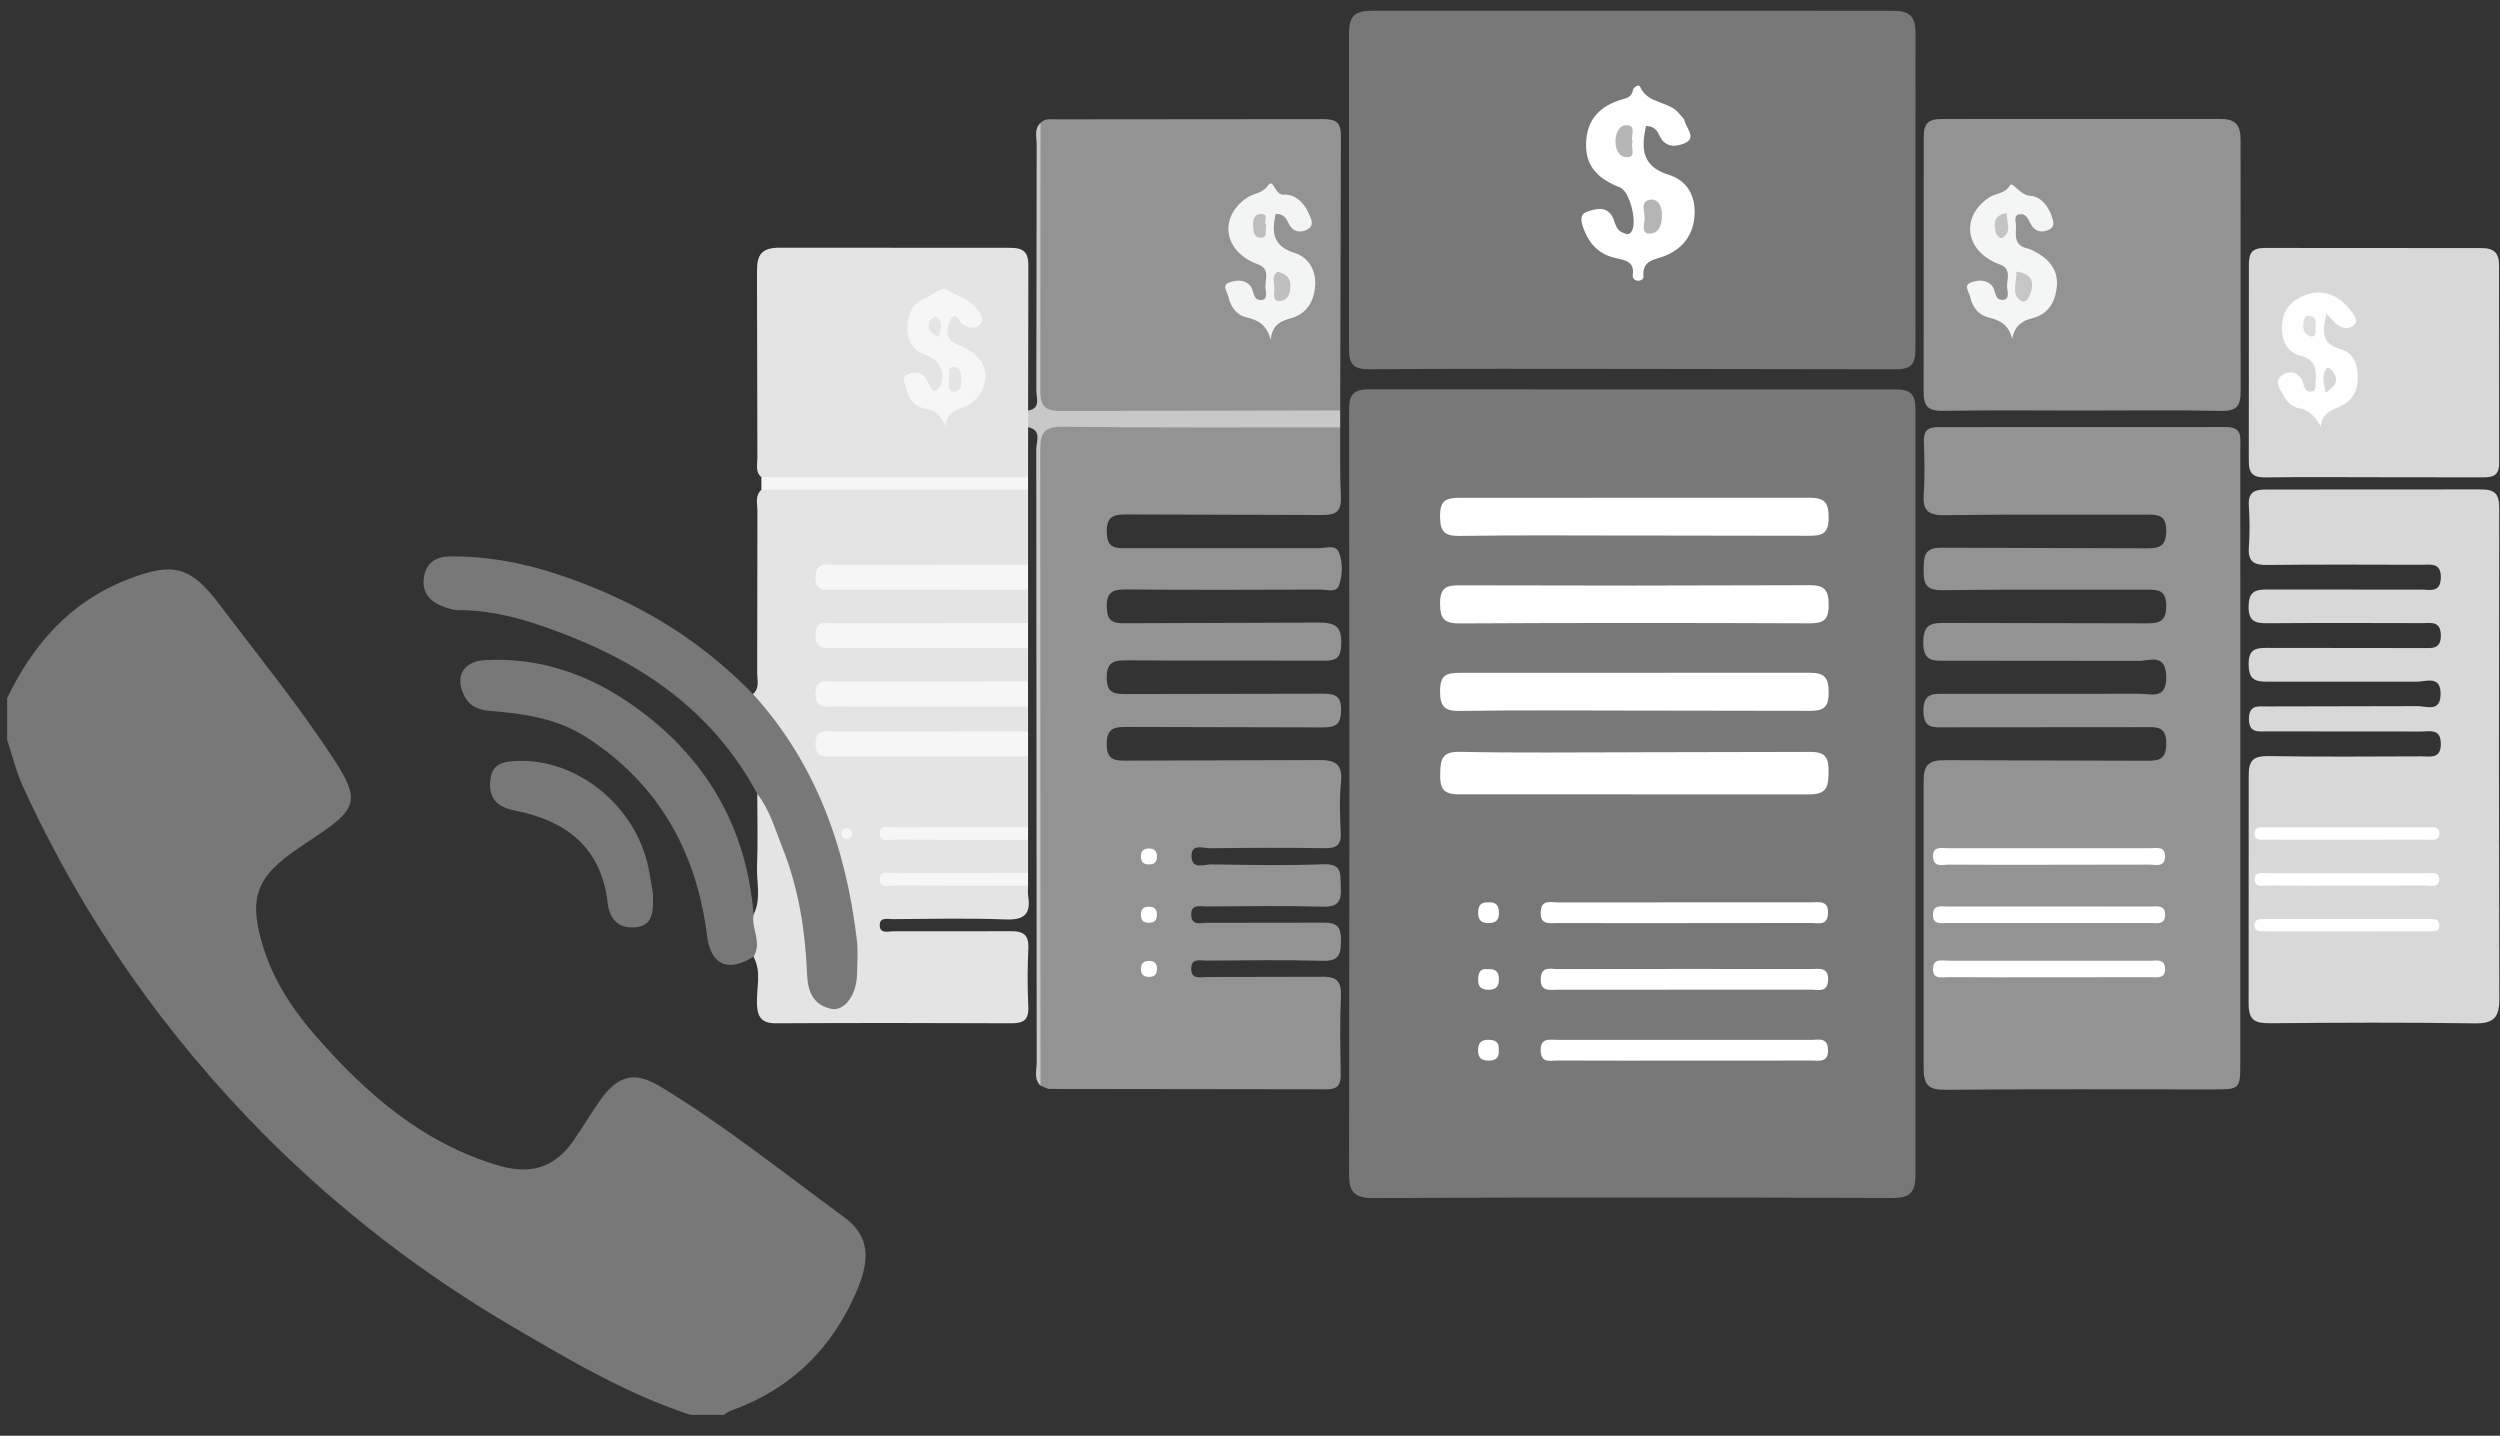 <svg xmlns="http://www.w3.org/2000/svg" xmlns:xlink="http://www.w3.org/1999/xlink" width="700" height="402"><rect width="100%" height="100%" fill="#333333" stroke="none"/><path d="M2 195.463c7.317-15.168 17.788-27.082 33.927-33.3 12.53-4.834 17.428-3.653 25.5 7.058 10.977 14.548 22.53 28.68 32.455 43.998 6.7 10.357 6.006 13.266-4.3 20.225l-5.794 3.903c-12.174 8.113-14.372 14.185-10.003 28.086 2.963 9.433 8.353 17.5 14.78 24.84 14.12 16.106 29.917 29.883 51.106 36.092 8.8 2.578 15.506.666 20.758-6.785 2.683-3.805 5-7.86 7.722-11.643 5.026-7.014 9.63-8.027 16.9-3.615 17.934 10.9 34.305 24.026 51.195 36.397 6.935 5.08 7.637 11.233 3.803 20.358-6.9 16.447-18.575 27.92-35.476 33.932-.683.243-1.268.762-1.897 1.15h-9.334c-17.836-5.818-33.87-15.34-49.9-24.73-25.06-14.67-48.008-32.306-68.528-52.794C46.254 290 23.358 257.18 6.442 220.272 4.5 216.022 3.438 211.52 2 207.13v-11.667zM377.837 221.7l-.087-106.688c-.018-4.414.944-6.013 5.756-5.995l146.914.017c4.545-.014 5.925 1.16 5.915 5.837l-.002 213.958c.012 5.15-1.554 6.62-6.646 6.603-48.4-.166-96.777-.188-145.165.022-5.588.022-6.814-1.877-6.786-7.066l.1-106.688zm79.245-118.403c-24.48 0-48.956-.1-73.432.097-4.54.038-5.953-1.15-5.92-5.834l-.004-88c-.04-5.22 1.674-6.567 6.7-6.55l145.114.006c4.9-.015 6.845 1.106 6.803 6.446l-.017 88c.026 4.507-1.095 6-5.815 5.943l-73.43-.108z" fill="#787878"/><path d="M627.285 212.268l-.003 85.157c-.001 7.597-.014 7.606-7.824 7.607-24.886.004-49.773-.123-74.657.108-4.86.045-6.227-1.347-6.186-6.195l-.001-79.906c-.04-4.848 1.3-6.257 6.17-6.186l55.992.158c3.516.02 5.758-.16 5.776-4.803.02-4.895-2.655-4.616-5.953-4.605l-55.993.043c-3.197.006-5.98.478-6.05-4.506-.073-5.246 2.832-4.877 6.285-4.867l54.244-.022c3.274-.017 7.563 1.75 7.458-4.77-.107-6.715-4.693-4.403-7.754-4.433L545.13 185c-3.67.013-6.647.433-6.62-5.163.028-5.258 2.428-5.445 6.388-5.42l55.992.112c3.656.025 5.7-.422 5.653-4.93-.037-4.382-2.207-4.516-5.477-4.502-19.054.08-38.1-.124-57.16.152-4.8.07-5.344-1.956-5.284-5.893.056-3.763.225-6.075 5.174-6.002l57.16.178c3.738.027 5.614-.575 5.585-5-.028-4.458-2.35-4.44-5.54-4.43-18.86.066-37.722-.128-56.576.146-4.754.07-6.104-1.467-5.78-5.965.347-4.836.193-9.72.04-14.575-.096-2.97.93-4.126 4.014-4.117l80.5-.024c4.77-.025 4.093 2.925 4.094 5.805l.002 86.907zm-252.033-92.602c.04 6.414-.127 12.838.194 19.237.204 4.045-1.08 5.355-5.218 5.3l-54.815-.156c-3.805-.033-5.625.674-5.516 5.046.096 3.837 1.696 4.426 4.962 4.407l54.232-.004c2 .01 4.898-1.147 5.822 1.206 1.116 2.84 1.036 6.262.02 9.164-.77 2.208-3.43 1.207-5.246 1.213-18.08.065-36.157.12-54.234-.026-3.745-.03-5.687.566-5.56 5 .106 3.783 1.598 4.475 4.917 4.454l54.23-.183c5.202-.096 6.743 1.355 6.48 6.5-.2 4.064-2.187 4.174-5.198 4.164-18.272-.065-36.546.04-54.817-.094-3.678-.026-5.66.453-5.626 4.94.032 4.386 2.193 4.5 5.463 4.497l54.817-.1c3.388-.02 5.4.35 5.345 4.6-.042 3.958-1.455 4.87-5.132 4.84l-54.817-.125c-3.612-.025-5.72.333-5.677 4.885.042 4.322 2.103 4.565 5.413 4.548l53.65-.16c5.02-.082 7.075 1.064 6.525 6.396-.478 4.616-.264 9.33-.048 13.983.156 3.373-1.208 4.338-4.424 4.295-10.688-.146-21.383-.135-32.072.02-1.94.026-5.46-1.503-5.302 2.376.15 3.7 3.58 2.1 5.545 2.14 10.494.164 21.003.35 31.486-.033 5.436-.197 4.554 3.058 4.768 6.334.245 3.74-.537 5.66-4.973 5.54-10.878-.293-21.77-.13-32.655-.062-1.747.01-4.354-.772-4.253 2.382.098 3.104 2.7 2.2 4.423 2.2l32.655-.043c4-.088 4.887 1.446 4.854 5.104s-.483 5.7-4.98 5.577c-10.877-.3-21.77-.13-32.654-.062-1.74.01-4.346-.807-4.3 2.335.045 3.117 2.648 2.246 4.377 2.258l32.07-.063c4.513-.138 5.655 1.422 5.467 5.672-.318 7.178-.163 14.382-.05 21.57.044 2.822-.666 4.28-3.875 4.27l-77.56-.1c-.878-.002-1.755-.62-2.632-.95-.984-1.833-.52-3.817-.52-5.727l-.02-172.606c0-7.285.457-7.875 7.937-7.907l69.392-.006c2.522.006 5.1-.06 7.13 1.902z" fill="#939393"/><path fill="#d7d8d7" d="M699.705 211.827l.104 67.65c.058 5.285-1.406 7.156-6.906 7.07-19.047-.296-38.104-.212-57.152-.037-4.255.037-6.205-.687-6.14-5.67l.025-63.568c-.044-4.405 1.312-5.643 5.638-5.566 14.188.246 28.382.11 42.57.074 2.58-.006 5.706.85 5.582-3.68-.113-4.18-3.05-3.268-5.39-3.276l-43.158-.033c-2.48-.002-5.193.563-5.182-3.514.013-4.1 2.77-3.466 5.223-3.47l41.99-.088c2.443-.027 6.372 1.815 6.462-3.268.098-5.517-4.144-3.543-6.734-3.575l-41.988-.007c-3.825.05-5.04-1.184-5.03-5s1.676-4.483 4.964-4.458l43.74.048c2.53-.001 5.167.448 5.113-3.588-.054-4.138-2.883-3.39-5.288-3.395-14.388-.033-28.773-.084-43.157.032-3.405.028-5.413-.394-5.386-4.635.024-4.025 1.612-4.85 5.222-4.81l43.157.03c2.31-.01 5.29.987 5.444-3.214.167-4.5-2.903-3.737-5.524-3.742-14.387-.026-28.773-.113-43.156.055-3.7.043-5.357-.964-5.074-4.907.278-3.868.258-7.785.005-11.656-.242-3.727 1.427-4.58 4.816-4.56l60.07-.032c4.188-.04 5.24 1.42 5.215 5.385l-.074 69.403z"/><path fill="#e4e4e4" d="M287.854 181.478v9.303c-2.44 2.127-5.44 1.798-8.32 1.808-13.584.048-27.167-.004-40.75.04-2.437.008-4.997-.386-7.62 1.426 2.105 2.52 4.74 1.878 7.038 1.892l41.334.058c2.88.01 5.88-.32 8.32 1.808v6.97c-2.44 2.127-5.44 1.798-8.32 1.808-13.584.05-27.167-.004-40.75.04-2.437.008-4.997-.386-7.62 1.427 2.105 2.52 4.74 1.877 7.038 1.89l41.334.06c2.88.01 5.88-.318 8.32 1.81v19.804c-2.257 2.01-5.042 1.717-7.733 1.726l-29.054.038 29.054.04c2.69.013 5.477-.284 7.733 1.728v9.303c-2.257 2.01-5.042 1.717-7.733 1.727l-29.054.038 29.054.04c2.69.01 5.477-.284 7.733 1.728.002.97-.12 1.96.03 2.906.805 5.062-1.108 6.754-6.352 6.545-10.457-.418-20.942-.147-31.416-.093-1.42.007-3.693-.63-3.792 1.517-.127 2.75 2.444 1.88 3.954 1.892l32.585-.022c3.72-.065 5.26 1.008 5.066 4.918-.27 5.418-.246 10.867-.006 16.29.163 3.692-1.407 4.592-4.81 4.573-21.917-.104-43.836-.116-65.752.001-4.106.022-5.316-1.67-5.426-5.568-.122-4.353 1.325-8.87-.943-13.073-.524-3.93-2.618-7.857-.002-11.786 2.222-4.377.8-9.046.978-13.566.266-6.734.066-13.488.064-20.232 2.843-.096 3.302 2.344 4.168 4.137 6.745 13.96 10.376 28.734 11.34 44.188.256 4.08.033 8.633 5.367 9.61 3.308.605 5.73-3.518 5.522-9.93-.842-25.903-8.515-49.462-24.555-70.072-1.367-1.756-3.636-3.107-3.05-5.896 1.97-1.676 1.17-3.958 1.18-5.98l.07-45.2c.01-2.032-.764-4.298 1.113-6.02 2.062-1.893 4.624-1.727 7.14-1.728h60.398c2.516.001 5.08-.16 7.13 1.75v20.97c-2.44 2.128-5.44 1.798-8.32 1.808-13.584.05-27.167-.004-40.75.04-2.437.008-4.997-.387-7.62 1.426 2.105 2.52 4.74 1.878 7.038 1.892l41.334.06c2.88.01 5.88-.32 8.32 1.808v9.302c-2.44 2.127-5.44 1.798-8.32 1.81-13.584.048-27.167-.004-40.75.04-2.437.008-4.997-.387-7.62 1.426 2.105 2.52 4.74 1.878 7.038 1.892l41.334.058c2.884-.002 5.883-.33 8.324 1.796z"/><path d="M582.82 114.955c-12.818 0-25.64-.148-38.454.085-4.14.075-5.792-.803-5.748-5.398l.02-71.082c-.028-4.116 1.285-5.274 5.316-5.25l77.5-.007c4.73-.033 5.94 1.75 5.912 6.174l.014 69.917c.034 4.262-1.05 5.76-5.52 5.662-13.003-.283-26.02-.1-39.033-.1zM291.34 34.413c1.23-1.332 2.857-1 4.372-1l74.516-.066c3.507-.015 5.26.584 5.226 4.714l-.2 76.84c-2.02 1.96-4.608 1.894-7.123 1.9-23.126.066-46.255.088-69.38-.004-7.52-.03-7.946-.584-7.947-7.87l.02-68.8c0-1.9-.47-3.894.517-5.726z" fill="#939393"/><path fill="#e4e4e4" d="M213.187 133.63c-1.765-1.537-1.116-3.614-1.12-5.48l-.113-51.92c-.063-4.907 1.213-6.93 6.526-6.867l64.17.023c4.096-.033 5.357 1.263 5.294 5.323l-.08 40.252c1.233 1.55 1.233 3.1 0 4.65l-.01 13.994c-2.052 1.91-4.615 1.75-7.13 1.75h-60.398c-2.515-.001-5.08.165-7.14-1.727z"/><path fill="#d7d8d7" d="M664.746 133.622c-10.102 0-20.203-.106-30.302.06-3.45.056-4.808-.95-4.777-4.606l.016-54.777c-.02-3.34.758-4.902 4.51-4.875l60.604.037c3.406-.01 4.952 1.255 4.938 4.787l.023 55.36c.025 3.64-1.78 4.078-4.71 4.05l-30.302-.036z"/><path d="M210.825 194.317c17.704 19.503 26.005 43.005 29.072 68.686.4 3.25.137 6.583.066 9.875-.12 5.577-3.427 10.312-7.124 9.608-4.926-.935-6.646-4.668-6.84-9.442-.498-12.213-2.328-24.2-6.892-35.624-2.067-5.167-3.57-10.63-7.074-15.14-11.676-21.805-30.236-35.423-52.78-44.235-9.95-3.9-20.05-7.23-30.94-7.22-1.502.001-3.06-.552-4.494-1.102-3.67-1.407-5.743-4.037-5.114-8.094.638-4.122 3.423-5.798 7.427-5.838 15.03-.148 29.04 3.996 42.7 9.836 15.9 6.798 29.945 16.263 41.983 28.7zm.167 61.763c-.66 3.93 2.455 7.856.001 11.785-7.146 4.485-11.978 2.327-13-5.755-2.958-23.6-13.538-42.63-33.818-55.7-8.07-5.2-17.288-6.564-26.605-7.333-3.07-.253-5.703-.94-7.333-3.837-3.137-5.58-.682-10.084 5.653-10.417 16.73-.878 31.37 4.967 44.303 14.864 18.475 14.14 28.946 32.997 30.8 56.392zm-28.16-5.77c.115 5.308-.086 8.856-4.9 9.326-4.917.48-7.3-2.506-7.78-6.77-1.63-14.228-9.98-22.04-23.356-25.323-1.5-.368-3.028-.635-4.502-1.083-4.3-1.313-5.55-4.444-4.934-8.603.595-4.02 3.63-4.586 6.87-4.773 17.18-.993 33.954 12.574 37.416 30.27.554 2.836.98 5.694 1.195 6.957z" fill="#787878"/><path fill="#c8c8c8" d="M287.864 119.614v-4.65c3.654-.634 2.303-3.555 2.31-5.56l.093-68.96c.005-2.03-.778-4.292 1.073-6.03l-.055 74.653c-.03 4.468 1.047 6.044 5.815 6l78.15-.154v4.755c-25.86-.015-51.72.125-77.576-.173-5.31-.06-6.42 1.612-6.405 6.612L291.34 304c-1.948-1.947-1.065-4.417-1.067-6.635l-.115-171.592c-.005-2.135 1.654-5.326-2.294-6.17z"/><g fill="#f6f6f6"><path d="M287.854 165.143l-54.044-.023c-2.654-.003-5.67.65-5.47-3.786.188-4.16 3.17-3.167 5.47-3.175l54.044-.048v7.032z"/><use xlink:href="#B"/><path d="M287.854 197.812L233.8 197.8c-2.654-.003-5.67.65-5.47-3.787.188-4.16 3.17-3.167 5.47-3.175l54.044-.048v7.032z"/><use xlink:href="#B" y="30.336"/><path d="M213.187 133.63l74.668-.022v3.53l-74.668-.02v-3.488zm74.667 101.52c-12.37-.006-24.737.037-37.105-.075-1.615-.015-4.584 1.146-4.37-1.958.16-2.317 2.8-1.432 4.37-1.442l37.105-.057v3.532zm0 12.834c-12.37-.006-24.737.04-37.105-.074-1.615-.016-4.584 1.145-4.37-1.958.16-2.317 2.8-1.433 4.37-1.442l37.105-.057v3.53z"/></g><path d="M457.7 210.63l48.9-.1c4.6-.078 5.48 1.605 5.4 5.732-.067 4.08-.468 6.2-5.565 6.17l-97.78-.02c-4.604.027-5.48-1.603-5.4-5.73.068-4.08.458-6.282 5.566-6.173 16.288.348 32.6.13 48.887.13zm-.04-11.667c-16.3 0-32.6-.156-48.893.102-4.438.07-5.556-1.32-5.554-5.606.003-4.293 1.63-5.082 5.48-5.068l97.786-.027c4.43-.024 5.554 1.318 5.55 5.604-.002 4.293-1.626 5.1-5.48 5.07l-48.9-.075zm-.066-35.003l48.893-.103c4.454-.07 5.537 1.348 5.542 5.617.005 4.3-1.655 5.07-5.487 5.057-32.595-.123-65.2-.156-97.786.03-4.446.026-5.536-1.344-5.54-5.614-.005-4.3 1.652-5.1 5.487-5.06l48.892.073zm.056-14.002c-16.298 0-32.598-.157-48.893.103-4.45.07-5.542-1.342-5.545-5.615-.002-4.306 1.65-5.074 5.485-5.06l97.786-.028c4.44-.025 5.54 1.337 5.543 5.6.003 4.306-1.646 5.103-5.485 5.062l-48.9-.073zm13.996 108.512c-11.83 0-23.66.02-35.492-.016-2.2-.008-4.958.688-4.76-3.167.183-3.504 2.8-2.612 4.7-2.616l70.982-.016c2.2.002 4.96-.7 4.76 3.166-.184 3.498-2.787 2.606-4.7 2.617l-35.5.032zm-.08 38.503c-11.83 0-23.66.03-35.5-.03-1.937-.012-4.525.85-4.68-2.65-.172-3.866 2.602-3.132 4.792-3.134l70.983.012c1.936.003 4.524-.848 4.68 2.65.172 3.865-2.603 3.125-4.8 3.133l-35.493.017zm.05-25.666l35.5.014c2.223.007 4.953-.656 4.74 3.187-.195 3.507-2.813 2.593-4.728 2.597l-70.983.02c-2.224-.002-4.953.655-4.738-3.187.193-3.508 2.812-2.584 4.727-2.597l35.492-.035zm-51.973 22.557c.232 2.15-.703 3.15-2.934 3.103-1.854-.037-2.798-.705-2.84-2.7-.045-2.152.74-3.188 2.983-3.13 1.847.048 2.94.684 2.8 2.717zm-3.096-22.497c2.182-.13 3.1.658 3.146 2.637.05 2.152-.74 3.184-2.98 3.13-1.854-.045-2.82-.707-2.832-2.695-.012-2.1.602-3.4 2.667-3.07zm.156-18.68c2.214-.213 3.033.88 3 3.045-.038 1.95-.9 2.688-2.8 2.732-2.22.053-3.077-.9-3.02-3.1.05-1.938.9-2.813 2.83-2.688z" fill="#fff"/><path fill="#fefefe" d="M460.88 35.276c-1.383 6.308-1.174 11.372 6.393 13.675 4.792 1.457 7.38 5.473 7.222 10.792-.164 5.614-2.915 9.553-7.978 11.768-2.854 1.25-6.762 1.1-6.352 5.883.067.79-.788 1.276-1.666 1.195-.935-.086-1.436-.824-1.326-1.59.577-4.016-2.467-4.174-5.02-4.783-4.1-.98-6.844-3.567-8.4-7.336-.786-1.892-1.92-4.702.575-5.585 2.386-.846 5.842-1.895 7.43 2.008.57 1.4.783 3.055 2.464 3.754.873.362 1.69.937 2.52-.113 1.84-2.327-.333-11.367-3.14-12.463-5.677-2.22-9.7-5.51-9.503-12.324.2-6.875 4.012-10.575 10.22-12.354 1.355-.39 2.567-.73 2.856-2.412.198-1.148 1.758-1.827 2.05-1.125 2.08 4.994 8.226 3.908 11.033 7.655.463.62 1.235 1.148 1.393 1.828.48 2.067 3.192 4.684.537 6.106-2.14 1.146-5.724 1.928-7.476-1.77-.67-1.413-1.415-2.798-3.824-2.8z"/><path d="M573.17 242.134c-9.136 0-18.27.046-27.404-.04-1.723-.017-4.325.93-4.52-2.122-.2-3.146 2.398-2.47 4.174-2.474l56.56.002c1.762.004 4.367-.722 4.23 2.418-.134 3.07-2.737 2.163-4.466 2.177l-28.572.04zm.875 11.67l28 .03c1.778.012 4.312-.678 4.188 2.48-.105 2.685-2.335 2.127-3.96 2.13l-57.15.004c-1.638-.004-3.847.506-3.893-2.192-.05-3.147 2.484-2.407 4.246-2.42l28.576-.032zm.07 19.832c-9.524 0-19.048.038-28.57-.033-1.748-.013-4.355.777-4.3-2.346.057-3.094 2.662-2.244 4.396-2.25L602.2 269c1.6.003 3.854-.602 4.02 2.064.196 3.146-2.312 2.537-4.116 2.547l-28 .026zm-250.19-17.62c.05 1.3-.415 2.225-1.84 2.34-1.517.12-2.606-.332-2.634-2.115-.02-1.3.408-2.23 1.835-2.338 1.506-.115 2.63.318 2.638 2.113zm-2.187-13.975c-1.715.048-2.354-.874-2.275-2.484.07-1.424.896-1.96 2.2-1.988 1.72-.037 2.338.896 2.27 2.498-.06 1.436-.872 1.986-2.206 1.974zm2.198 29.02c.107 1.6-.554 2.52-2.267 2.476-1.315-.033-2.137-.574-2.203-1.995-.074-1.615.582-2.508 2.3-2.48 1.335.02 2.164.558 2.18 2zm333.066-10.272c-7.56.004-15.12.02-22.68-.008-1.323-.005-3.085.14-3.08-1.734s1.764-1.728 3.088-1.73l45.94.01c1.135.001 2.562-.075 2.74 1.452.24 2.037-1.423 1.982-2.75 1.988l-23.26.02zm-.324-25.662c-7.366-.001-14.73.02-22.1-.02-1.27-.008-3.117.387-3.27-1.486-.198-2.436 1.943-1.95 3.346-1.954l44.778-.005c1.434.003 3.628-.482 3.6 1.757-.04 2.198-2.228 1.68-3.663 1.688l-22.68.02zm.185 12.838c-7.173 0-14.347.056-21.52-.043-1.523-.02-4.067.853-4.024-1.84.033-2.162 2.306-1.583 3.728-1.586h44.197c1.42.003 3.7-.58 3.733 1.58.052 2.703-2.495 1.826-4.02 1.847l-22.096.043z" fill="#fff"/><path fill="#f6f6f6" d="M237.242 234.9c-.812-.053-1.507-.303-1.614-1.24-.136-1.184.478-1.8 1.62-1.777.903.018 1.383.686 1.38 1.504-.003.813-.477 1.418-1.386 1.513z"/><path fill="#f4f5f5" d="M563.396 94.886c-.9-3.89-3.357-5.22-6.554-5.988-2.894-.695-4.583-2.9-5.18-5.746-.277-1.322-2.003-3.228.15-4.042 1.878-.71 4.265-.987 5.962.913 1.16 1.3.548 4.337 3.364 3.908 1.363-.208 1.072-1.972.898-3-.405-2.403 1.64-5.655-2.244-6.95-.733-.244-1.445-.58-2.125-.95-7.82-4.263-8.072-12.935-.597-17.805 1.812-1.18 4.218-.847 5.743-3.353.697-1.147 2.785 2.776 5.55 2.934 2.96.168 5.04 2.715 6.092 5.656.458 1.283.98 2.854-.456 3.692-1.546.9-3.362 1.013-4.77-.515-1.23-1.334-1.41-4.152-3.93-3.603-1.65.36-.733 2.33-.81 3.56-.158 2.542-.353 5.213 3.122 5.936.742.154 1.448.552 2.135.9 3.9 2.042 6.56 5.043 6.177 9.666-.358 4.355-2.35 7.884-6.938 9.028-2.94.735-4.868 2.163-5.587 5.75z"/><path fill="#f3f4f4" d="M357.2 59.884c-1.185 5.176-.79 9.02 5.243 10.916 3.876 1.22 6.132 4.83 5.795 9.197s-2.288 7.887-6.834 9.12c-2.947.8-5.278 2.006-5.616 6.083-1.036-4.207-3.464-5.55-6.657-6.31-2.9-.688-4.57-2.924-5.163-5.756-.274-1.316-1.998-3.228.182-4.027 1.88-.688 4.253-1 5.948.928 1.15 1.31.52 4.356 3.36 3.92 1.376-.2 1.08-1.968.904-2.99-.413-2.402 1.642-5.64-2.2-6.972-.73-.253-1.446-.577-2.128-.943-7.836-4.213-8.135-12.908-.712-17.793 1.807-1.188 4.04-.993 5.71-3.327 1.593-2.23 1.766 2.73 4.44 2.576 2.923-.168 5.412 1.947 6.748 4.81.797 1.71 2.136 3.81-.315 5.024-1.733.86-3.835.697-4.964-1.567-.683-1.372-1.292-2.892-3.74-2.89z"/><path fill="#f6f6f6" d="M264.902 119.41c-1.58-2.574-2.257-4.428-5.2-4.822-2.886-.386-5.278-2.322-5.897-5.668-.267-1.438-1.722-3.153.244-4.08 1.742-.82 3.863-.8 5.23 1.13.98 1.386 1.634 4.845 3.494 2.832 1.476-1.597 1.736-5.547-.884-7.85-.99-.87-2.337-1.365-3.565-1.935-3.26-1.5-4.35-4.244-4.262-7.58.093-3.536 1.436-6.358 4.867-7.9 2.052-.916 5.036-3.267 5.916-2.633 2.816 2.028 6.625 2.587 8.697 5.578.844 1.217 2.104 2.842.948 4.238-1.24 1.496-3.155 1.153-4.772.19-1.196-.712-2.032-4.157-3.625-1.238-.926 1.698-1.753 4.995 1.438 6.56.693.34 1.442.566 2.136.907 3.307 1.624 6.19 4.116 6.224 7.786.038 4.27-2.38 7.754-6.63 9.34-2.313.862-4.363 1.714-4.348 5.136z"/><path fill="#fefefe" d="M651.394 87.822c-1.174 5.105-1.406 8.422 3.934 9.91 3.414.95 4.812 3.907 4.866 7.723.057 4.05-1.556 6.775-5.004 8.36-2.47 1.136-5.032 1.906-5.37 5.616-1.496-2.616-3.04-4.532-5.903-5.066-1.69-.316-3.29-1.4-4.15-2.992-1.127-2.072-3.494-4.676-.496-6.49 2.268-1.37 4.944-.503 5.735 2.838.27 1.142.928 2.292 2.392 1.873 1.173-.336.885-1.55.965-2.466.305-3.48.117-6.4-4.285-7.535-3.158-.814-4.93-3.305-5.102-6.942-.18-3.847.836-6.8 4.187-8.888 5.104-3.18 10.64-2.26 14.538 2.593 1.062 1.324 2.823 3.195 1.562 4.515-1.532 1.605-3.937 1.135-5.645-.688l-2.226-2.362z"/><path fill="#b5b5b6" d="M465.32 60.27c.087 2.54-.743 5.08-3.382 5.145-2.468.06-1.52-2.688-1.438-4.15.11-1.867-1.354-4.874 1.446-5.345 2.296-.387 3.504 1.887 3.374 4.35z"/><path fill="#b6b6b6" d="M457.12 39.7c-.573 1.488 1.055 4.087-1.28 4.297-2.312.208-3.488-1.893-3.505-4.333-.017-2.384 1.052-4.75 3.253-4.61 2.758.174.88 3.093 1.532 4.647z"/><path fill="#c7c6c6" d="M564.543 76.043c3.682.472 5.12 2.26 4.19 5.527-.392 1.374-1.4 3.688-2.968 2.587-2.772-1.946-.943-5.163-1.223-8.114z"/><path fill="#c5c4c4" d="M561.887 59.692c-.107 2.524 1.554 5.113-1.153 6.87-.75.487-1.764-.753-1.957-1.695-.5-2.38-.57-4.674 3.1-5.176z"/><path fill="#c0bfbf" d="M357.77 76.072c2.153.572 3.47 1.634 3.532 3.622s-.4 4.166-2.588 4.552c-2.412.424-1.997-1.86-1.9-3.218.107-1.663-.975-3.748.966-4.956z"/><path fill="#bdbdbd" d="M354.562 62.966c-.433 1.5.488 3.506-1.363 3.58-2.274.1-2.306-1.993-2.344-3.72-.034-1.496.62-2.86 2.08-2.9 2.814-.095.515 2.45 1.626 3.052z"/><path fill="#e5e5e5" d="M265.662 106.062c.313-1.19-.604-3.15 1.275-3.31 2.02-.17 2.166 1.73 2.226 3.282.06 1.586-.135 3.603-1.926 3.622-2.3.027-1.227-2.275-1.575-3.593z"/><path fill="#e4e5e5" d="M263.024 94.393c-2.398-.932-3.592-2.23-2.67-4.522.226-.56 1.45-1.328 1.697-1.172 2.358 1.476 1.087 3.543.974 5.694z"/><path fill="#dedede" d="M647.07 94.237c-2.004-.61-2.28-2.046-2.13-3.698.113-1.24.52-2.483 2.024-2.072 2.07.566 1.267 2.49 1.392 3.9.085.956-.03 1.953-1.286 1.87z"/><path fill="#d8d8d8" d="M651.2 109.967c-.565-2.72-1.203-4.973.267-6.847.495-.63 1.678.678 2.12 1.464 1.415 2.523-.215 3.76-2.386 5.383z"/><defs ><path id="B" d="M287.854 181.478l-54.044-.022c-2.654-.003-5.67.65-5.47-3.787.188-4.16 3.17-3.167 5.47-3.175l54.044-.048v7.032z"/></defs></svg>